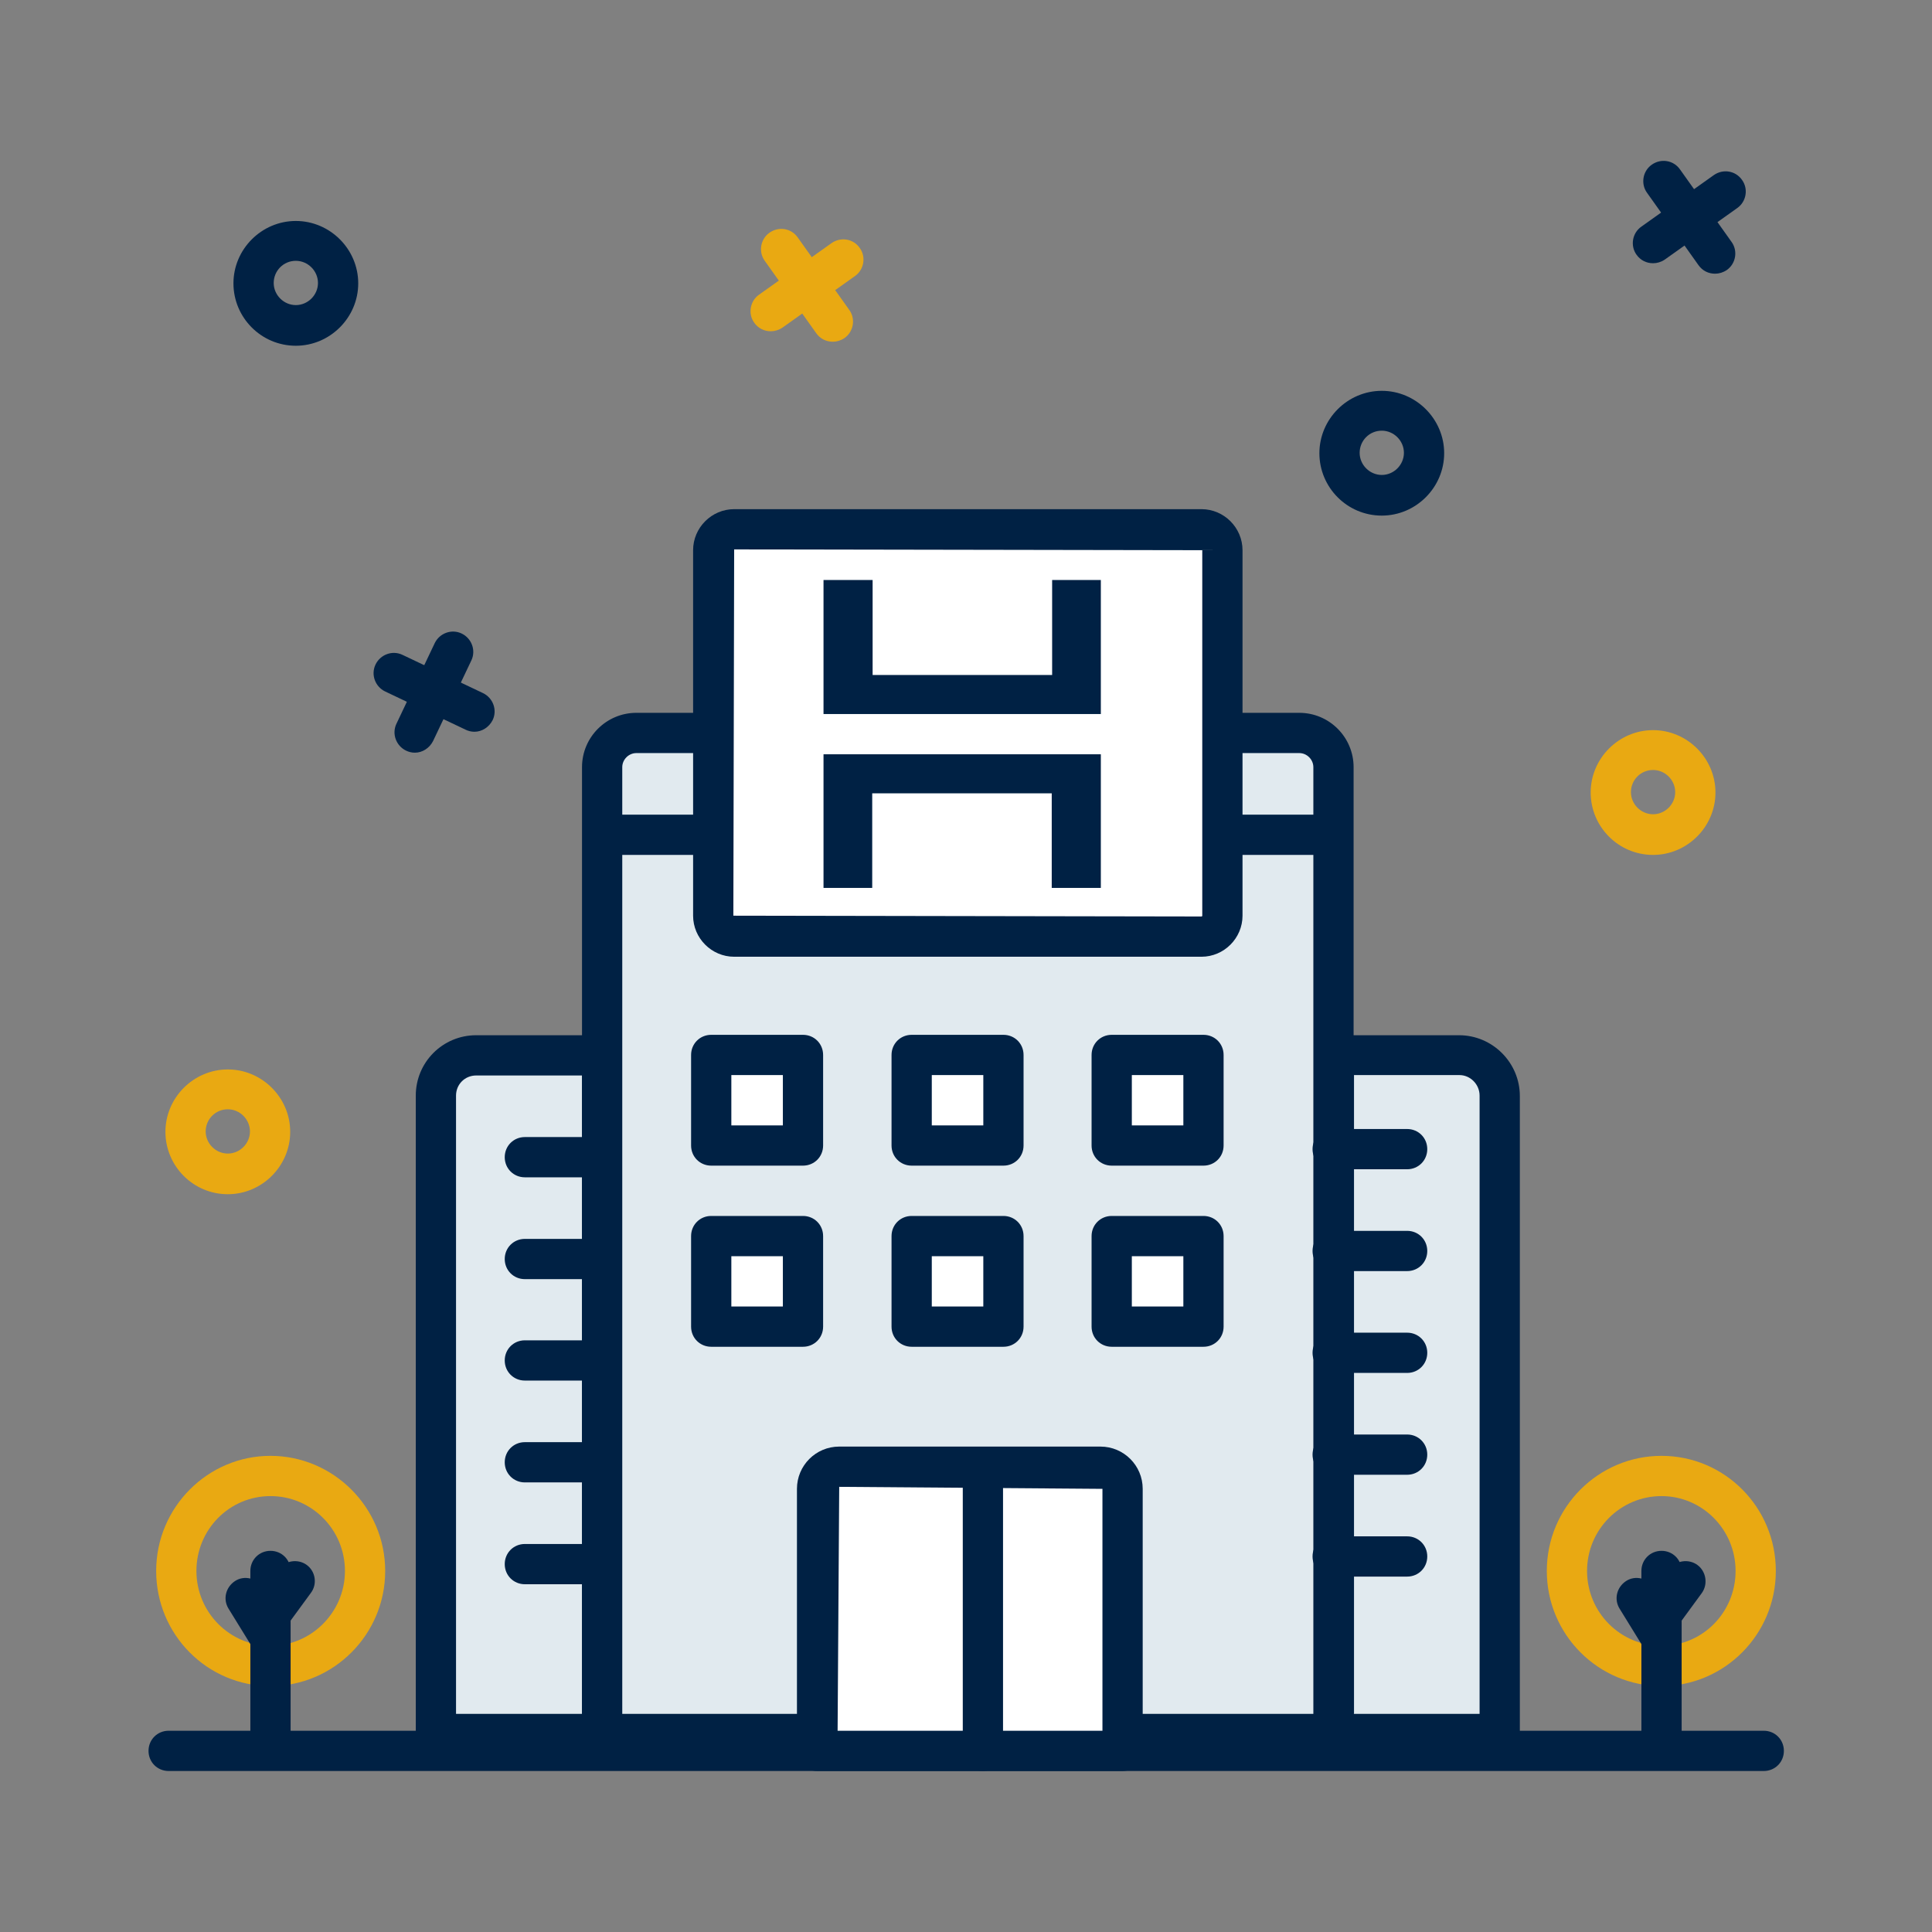 <?xml version="1.0" encoding="UTF-8"?>
<svg id="expanded_icons" xmlns="http://www.w3.org/2000/svg" viewBox="0 0 48 48">
  <rect x="0" y="0" width="48" height="48" fill="#808080" stroke="none"/>
  <defs>
    <style>
      .cls-1 {
        fill: #fff;
      }

      .cls-2 {
        fill: #002144;
      }

      .cls-3 {
        fill: #e9a912;
      }

      .cls-4 {
        fill: #e1eaef;
      }
    </style>
  </defs>
  <g id="hospitales">
    <g>
      <path class="cls-3" d="m6.72,41.89c-1.57,0-2.84-1.28-2.84-2.86s1.28-2.86,2.84-2.86,2.85,1.28,2.85,2.86-1.28,2.86-2.85,2.86Zm0-4.72c-1.02,0-1.84.83-1.84,1.86s.83,1.86,1.84,1.86,1.85-.83,1.85-1.86-.83-1.86-1.85-1.86Z"/>
      <path class="cls-2" d="m6.72,43.58c-.28,0-.5-.22-.5-.5v-4.05c0-.28.22-.5.5-.5s.5.22.5.5v4.05c0,.28-.22.5-.5.5Z"/>
      <path class="cls-2" d="m6.72,40.61c-.1,0-.21-.03-.3-.1-.22-.16-.27-.48-.1-.7l.6-.82c.16-.22.48-.27.7-.11.22.16.27.48.1.7l-.6.82c-.1.13-.25.2-.4.2Z"/>
      <path class="cls-2" d="m6.72,41.2c-.17,0-.33-.08-.43-.24l-.61-.99c-.15-.24-.07-.54.16-.69.23-.15.54-.07.69.16l.61.99c.15.24.07.54-.16.69-.08.05-.17.07-.26.07Z"/>
    </g>
    <g>
      <path class="cls-3" d="m41.28,41.89c-1.57,0-2.85-1.28-2.85-2.86s1.28-2.86,2.85-2.86,2.84,1.28,2.84,2.86-1.28,2.86-2.84,2.86Zm0-4.72c-1.02,0-1.85.83-1.85,1.86s.83,1.86,1.85,1.86,1.84-.83,1.84-1.86-.83-1.86-1.84-1.86Z"/>
      <path class="cls-2" d="m41.28,43.58c-.28,0-.5-.22-.5-.5v-4.05c0-.28.22-.5.5-.5s.5.22.5.5v4.05c0,.28-.22.5-.5.5Z"/>
      <path class="cls-2" d="m41.28,40.61c-.1,0-.21-.03-.3-.1-.22-.16-.27-.48-.11-.7l.6-.82c.16-.22.48-.27.7-.11.22.16.27.48.11.7l-.6.82c-.1.13-.25.2-.4.2Z"/>
      <path class="cls-2" d="m41.28,41.2c-.17,0-.33-.08-.43-.24l-.61-.99c-.15-.24-.07-.54.16-.69.23-.15.54-.07.69.16l.61.99c.15.24.07.54-.16.69-.08.05-.17.07-.26.07Z"/>
    </g>
    <path class="cls-2" d="m43.81,44H4.19c-.28,0-.5-.22-.5-.5s.22-.5.5-.5h39.63c.28,0,.5.22.5.5s-.22.5-.5.5Z"/>
    <g>
      <g>
        <path class="cls-4" d="m11.84,26.22h3.13v16.86h-4.13v-15.86c0-.55.45-1,1-1Z"/>
        <path class="cls-2" d="m14.96,43.58h-4.13c-.28,0-.5-.22-.5-.5v-15.86c0-.83.67-1.5,1.5-1.5h3.13c.28,0,.5.22.5.5v16.86c0,.28-.22.5-.5.5Zm-3.63-1h3.13v-15.86h-2.63c-.28,0-.5.22-.5.5v15.36Z"/>
      </g>
      <g>
        <path class="cls-4" d="m33.13,26.22h4.13v16.86h-3.12c-.55,0-1.01-.45-1.01-1.01v-15.86h0Z" transform="translate(70.39 69.3) rotate(-179.99)"/>
        <path class="cls-2" d="m37.26,43.58h-4.13c-.13,0-.26-.05-.35-.15s-.15-.22-.15-.35v-16.86c0-.28.23-.5.5-.5h3.12c.83,0,1.51.68,1.51,1.51v15.86c0,.28-.23.5-.5.5Zm-3.63-1h3.13v-15.36c0-.28-.23-.51-.5-.51h-2.62v15.86Z"/>
      </g>
      <g>
        <path class="cls-4" d="m30.37,18.21h1.91c.47,0,.85.38.85.85v24.02H14.96v-24.02c0-.47.38-.85.85-.85h1.91"/>
        <path class="cls-2" d="m33.13,43.58H14.96c-.28,0-.5-.22-.5-.5v-24.02c0-.75.61-1.35,1.35-1.35h1.91c.28,0,.5.22.5.5s-.22.5-.5.5h-1.91c-.19,0-.35.16-.35.35v23.52h17.17v-23.52c0-.19-.16-.35-.35-.35h-1.91c-.28,0-.5-.22-.5-.5s.22-.5.5-.5h1.91c.75,0,1.35.61,1.35,1.35v24.02c0,.28-.22.5-.5.5Z"/>
      </g>
    </g>
    <g>
      <path class="cls-1" d="m20.85,36.44h6.49c.3,0,.55.25.55.55v6.51h-7.59v-6.51c0-.3.25-.55.55-.55Z"/>
      <path class="cls-2" d="m27.89,44h-7.59c-.28,0-.5-.22-.5-.5v-6.51c0-.58.47-1.05,1.05-1.05h6.49c.58,0,1.05.47,1.05,1.05v6.51c0,.28-.22.5-.5.5Zm-7.08-1h6.58v-6.01l-6.54-.05-.04,6.06Z"/>
    </g>
    <path class="cls-2" d="m24.42,44c-.28,0-.5-.22-.5-.5v-6.75c0-.28.22-.5.5-.5s.5.22.5.5v6.75c0,.28-.22.5-.5.5Z"/>
    <path class="cls-2" d="m7.35,8.59c-.86,0-1.55-.7-1.55-1.55s.7-1.55,1.55-1.55,1.55.7,1.55,1.55-.7,1.55-1.55,1.55Zm0-2.11c-.31,0-.55.25-.55.55s.25.55.55.55.55-.25.55-.55-.25-.55-.55-.55Z"/>
    <path class="cls-2" d="m34.33,12.81c-.86,0-1.55-.7-1.55-1.55s.7-1.55,1.55-1.55,1.55.7,1.55,1.55-.7,1.55-1.55,1.55Zm0-2.11c-.31,0-.55.25-.55.55s.25.55.55.55.55-.25.55-.55-.25-.55-.55-.55Z"/>
    <path class="cls-3" d="m41.07,21.24c-.86,0-1.55-.7-1.55-1.55s.7-1.55,1.55-1.55,1.55.7,1.55,1.55-.7,1.55-1.55,1.55Zm0-2.11c-.31,0-.55.25-.55.55s.25.55.55.55.55-.25.55-.55-.25-.55-.55-.55Z"/>
    <path class="cls-3" d="m5.66,29.67c-.86,0-1.55-.7-1.55-1.55s.7-1.55,1.55-1.55,1.55.7,1.55,1.55-.7,1.55-1.55,1.55Zm0-2.11c-.31,0-.55.25-.55.55s.25.55.55.55.55-.25.55-.55-.25-.55-.55-.55Z"/>
    <g>
      <path class="cls-2" d="m11.78,18.18c-.07,0-.15-.02-.21-.05l-2-.95c-.25-.12-.36-.42-.24-.67.12-.25.42-.36.67-.24l2,.95c.25.12.36.42.24.67-.09.18-.27.29-.45.29Z"/>
      <path class="cls-2" d="m10.3,18.7c-.07,0-.15-.02-.21-.05-.25-.12-.36-.42-.24-.67l.95-2c.12-.25.42-.36.67-.24.25.12.36.42.24.67l-.95,2c-.09.18-.27.29-.45.29Z"/>
    </g>
    <g>
      <path class="cls-3" d="m20.69,8.49c-.16,0-.31-.07-.41-.21l-1.28-1.8c-.16-.22-.11-.54.12-.7.23-.16.54-.11.7.12l1.28,1.8c.16.22.11.54-.12.7-.09.06-.19.09-.29.09Z"/>
      <path class="cls-3" d="m19.15,8.23c-.16,0-.31-.07-.41-.21-.16-.22-.11-.54.12-.7l1.8-1.28c.23-.16.54-.11.7.12.16.22.11.54-.12.7l-1.8,1.28c-.09.06-.19.09-.29.09Z"/>
    </g>
    <g>
      <path class="cls-2" d="m42.61,6.8c-.16,0-.31-.07-.41-.21l-1.28-1.8c-.16-.22-.11-.54.12-.7.23-.16.54-.11.7.12l1.28,1.8c.16.22.11.54-.12.7-.09.06-.19.09-.29.09Z"/>
      <path class="cls-2" d="m41.07,6.54c-.16,0-.31-.07-.41-.21-.16-.22-.11-.54.12-.7l1.8-1.28c.23-.16.54-.11.7.12.16.22.11.54-.12.7l-1.8,1.28c-.09.06-.19.09-.29.09Z"/>
    </g>
    <rect class="cls-2" x="30.75" y="20.24" width="2.53" height="1"/>
    <rect class="cls-2" x="14.73" y="20.24" width="2.65" height="1"/>
    <path class="cls-2" d="m14.73,29.25h-1.69c-.28,0-.5-.22-.5-.5s.22-.5.5-.5h1.69c.28,0,.5.22.5.5s-.22.5-.5.5Z"/>
    <path class="cls-2" d="m14.73,31.78h-1.69c-.28,0-.5-.22-.5-.5s.22-.5.5-.5h1.69c.28,0,.5.22.5.5s-.22.5-.5.5Z"/>
    <path class="cls-2" d="m14.73,34.3h-1.69c-.28,0-.5-.22-.5-.5s.22-.5.5-.5h1.69c.28,0,.5.22.5.5s-.22.5-.5.5Z"/>
    <path class="cls-2" d="m14.73,36.83h-1.69c-.28,0-.5-.22-.5-.5s.22-.5.5-.5h1.69c.28,0,.5.22.5.5s-.22.5-.5.5Z"/>
    <path class="cls-2" d="m14.73,39.36h-1.69c-.28,0-.5-.22-.5-.5s.22-.5.5-.5h1.69c.28,0,.5.22.5.5s-.22.5-.5.5Z"/>
    <path class="cls-2" d="m34.96,29.05h-1.85c-.28,0-.5-.22-.5-.5s.22-.5.5-.5h1.85c.28,0,.5.22.5.5s-.22.5-.5.5Z"/>
    <path class="cls-2" d="m34.96,31.58h-1.85c-.28,0-.5-.22-.5-.5s.22-.5.5-.5h1.85c.28,0,.5.22.5.5s-.22.5-.5.5Z"/>
    <path class="cls-2" d="m34.96,34.11h-1.85c-.28,0-.5-.22-.5-.5s.22-.5.5-.5h1.85c.28,0,.5.22.5.5s-.22.5-.5.5Z"/>
    <path class="cls-2" d="m34.96,36.64h-1.85c-.28,0-.5-.22-.5-.5s.22-.5.5-.5h1.85c.28,0,.5.22.5.5s-.22.5-.5.5Z"/>
    <path class="cls-2" d="m34.96,39.17h-1.85c-.28,0-.5-.22-.5-.5s.22-.5.5-.5h1.85c.28,0,.5.22.5.5s-.22.5-.5.5Z"/>
    <g>
      <rect class="cls-1" x="17.68" y="26.22" width="2.28" height="2.25"/>
      <path class="cls-2" d="m19.95,28.96h-2.28c-.28,0-.5-.22-.5-.5v-2.25c0-.28.22-.5.5-.5h2.28c.28,0,.5.22.5.5v2.25c0,.28-.22.5-.5.5Zm-1.78-1h1.28v-1.25h-1.28v1.25Z"/>
    </g>
    <g>
      <rect class="cls-1" x="22.65" y="26.22" width="2.28" height="2.25"/>
      <path class="cls-2" d="m24.93,28.96h-2.28c-.28,0-.5-.22-.5-.5v-2.25c0-.28.22-.5.5-.5h2.28c.28,0,.5.22.5.5v2.25c0,.28-.22.5-.5.5Zm-1.78-1h1.28v-1.25h-1.28v1.25Z"/>
    </g>
    <g>
      <rect class="cls-1" x="27.63" y="26.22" width="2.28" height="2.25"/>
      <path class="cls-2" d="m29.9,28.96h-2.28c-.28,0-.5-.22-.5-.5v-2.25c0-.28.22-.5.5-.5h2.28c.28,0,.5.22.5.5v2.25c0,.28-.22.5-.5.5Zm-1.78-1h1.28v-1.25h-1.28v1.25Z"/>
    </g>
    <g>
      <rect class="cls-1" x="17.68" y="30.71" width="2.28" height="2.25"/>
      <path class="cls-2" d="m19.95,33.46h-2.28c-.28,0-.5-.22-.5-.5v-2.25c0-.28.22-.5.5-.5h2.28c.28,0,.5.22.5.5v2.25c0,.28-.22.5-.5.5Zm-1.78-1h1.28v-1.25h-1.28v1.25Z"/>
    </g>
    <g>
      <rect class="cls-1" x="22.65" y="30.71" width="2.28" height="2.25"/>
      <path class="cls-2" d="m24.93,33.46h-2.28c-.28,0-.5-.22-.5-.5v-2.25c0-.28.22-.5.5-.5h2.28c.28,0,.5.22.5.5v2.25c0,.28-.22.5-.5.5Zm-1.78-1h1.28v-1.25h-1.28v1.25Z"/>
    </g>
    <g>
      <rect class="cls-1" x="27.63" y="30.71" width="2.28" height="2.25"/>
      <path class="cls-2" d="m29.9,33.46h-2.28c-.28,0-.5-.22-.5-.5v-2.25c0-.28.22-.5.5-.5h2.28c.28,0,.5.22.5.5v2.25c0,.28-.22.5-.5.5Zm-1.78-1h1.28v-1.25h-1.28v1.25Z"/>
    </g>
    <g>
      <path class="cls-1" d="m29.85,23.27h-11.61c-.29,0-.52-.23-.52-.52v-9.08c0-.29.23-.52.52-.52h11.61c.29,0,.52.23.52.52v9.08c0,.29-.23.52-.52.52Z"/>
      <path class="cls-2" d="m29.85,23.77h-11.61c-.56,0-1.02-.46-1.02-1.02v-9.08c0-.56.46-1.02,1.02-1.02h11.61c.56,0,1.02.46,1.02,1.02v9.08c0,.56-.46,1.02-1.02,1.02Zm-11.61-10.12l-.02,9.1,11.63.02s.02,0,.02-.02v-9.08l-11.63-.02Z"/>
    </g>
    <g>
      <polygon class="cls-2" points="27.35 14.41 26.14 14.41 26.14 16.77 21.68 16.77 21.68 14.41 20.46 14.41 20.46 17.74 27.35 17.74 27.35 14.41"/>
      <polygon class="cls-2" points="20.46 22.06 21.67 22.06 21.67 19.71 26.13 19.71 26.13 22.06 27.35 22.06 27.35 18.74 20.46 18.74 20.46 22.06"/>
    </g>
  </g>
</svg>